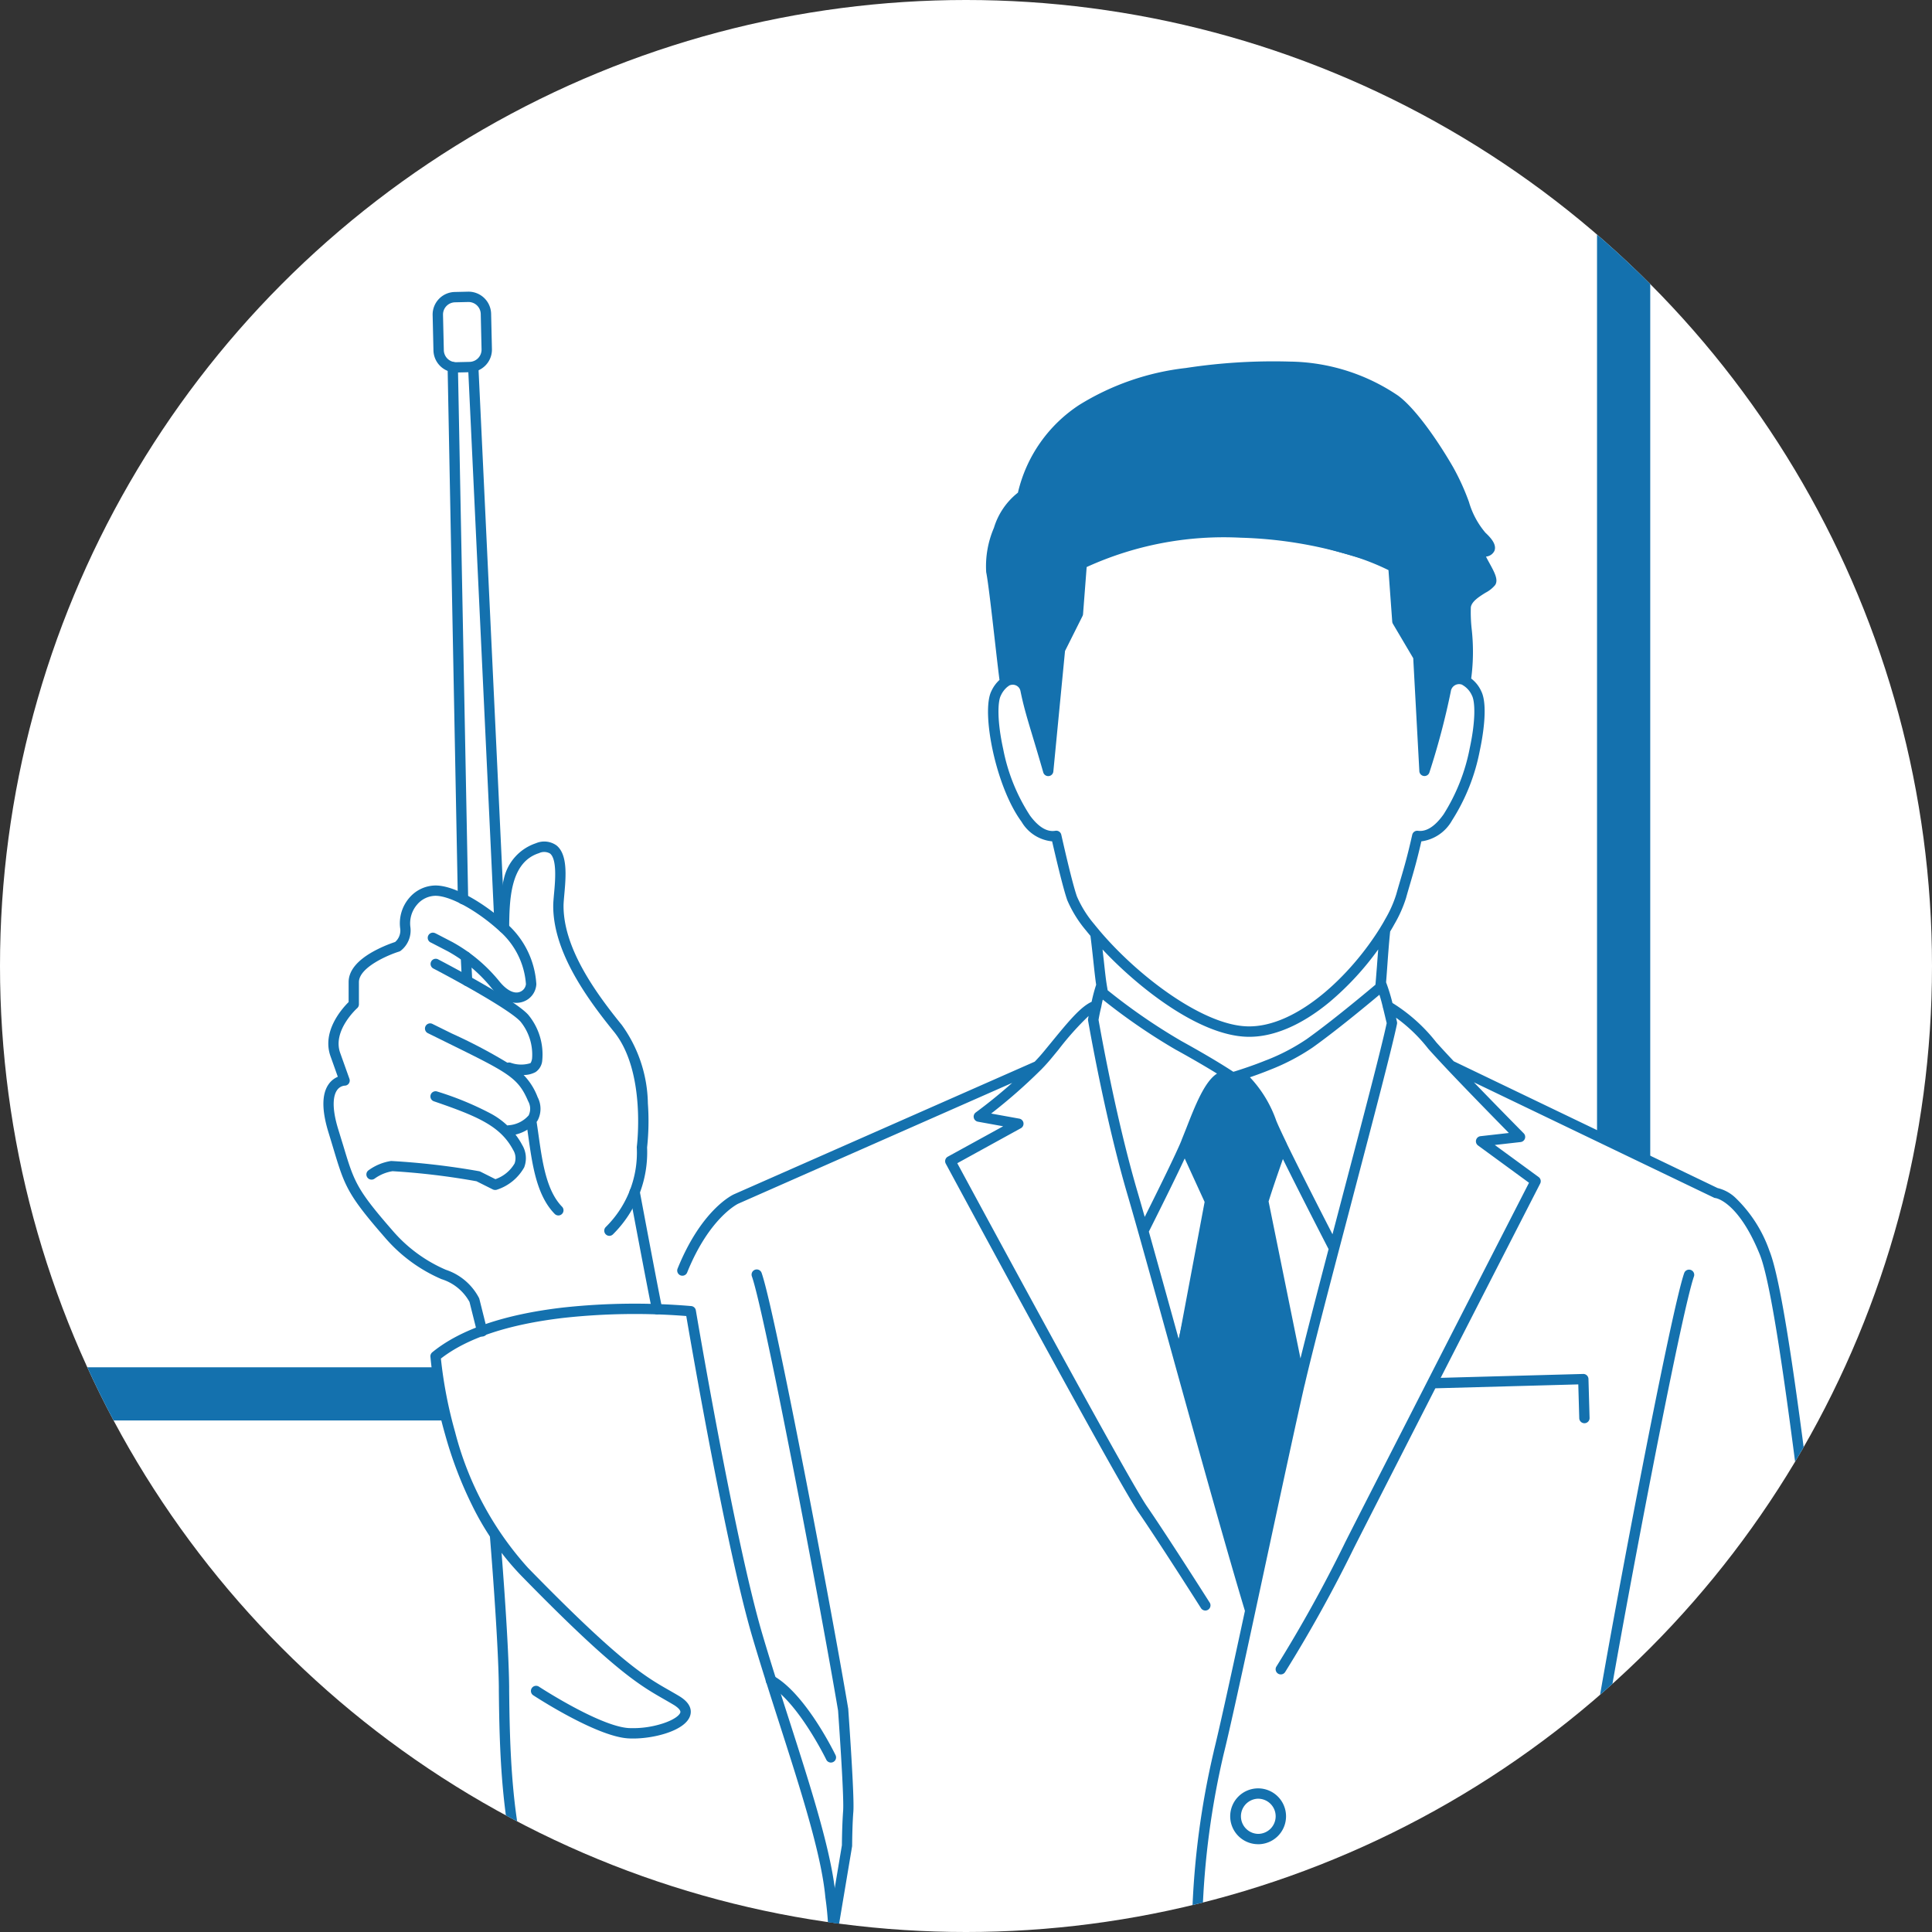 <svg xmlns="http://www.w3.org/2000/svg" xmlns:xlink="http://www.w3.org/1999/xlink" width="160" height="160" viewBox="0 0 160 160">
  <rect x="0" y="0" width="160" height="160" fill="#333333" stroke="none"/>
  <defs>
    <clipPath id="clip-path">
      <circle id="Ellipse_8570" data-name="Ellipse 8570" cx="80" cy="80" r="80" transform="translate(863 2244)" fill="#fff"/>
    </clipPath>
    <clipPath id="clip-path-2">
      <rect id="Rectangle_2054" data-name="Rectangle 2054" width="154.769" height="392.535" fill="none"/>
    </clipPath>
  </defs>
  <g id="Group_9687" data-name="Group 9687" transform="translate(-863 -2595)">
    <circle id="Ellipse_243" data-name="Ellipse 243" cx="80" cy="80" r="80" transform="translate(863 2595)" fill="#fff"/>
    <g id="Mask_Group_16" data-name="Mask Group 16" transform="translate(0 351)" clip-path="url(#clip-path)">
      <g id="Group_7759" data-name="Group 7759" transform="translate(862 2262.732)">
        <g id="Group_7756" data-name="Group 7756">
          <g id="Group_7755" data-name="Group 7755" clip-path="url(#clip-path-2)">
            <path id="Path_9878" data-name="Path 9878" d="M62.544,392.535a36.845,36.845,0,0,1-5.023-.463c-3.433-.548-3.783-1.11-3.915-1.322a.427.427,0,0,1-.065-.234c0-.009.017-.927.068-1.875.11-2.041.26-2.225.369-2.359l0,0a1.094,1.094,0,0,1,.5-.336c-.125-1.014.051-3.283,3.282-5.639,1.42-1.036,2.718-1.936,3.863-2.731a24.631,24.631,0,0,0,4.005-3.075c.15-.206.491-.614.961-1.178a73.474,73.474,0,0,0,4.836-6.28,13.29,13.29,0,0,1-.783-3.322.428.428,0,0,1,0-.068c.007-.12.681-12.011,1.006-15.061.212-1.989-.41-13.524-.864-21.946-.238-4.425-.444-8.246-.471-9.586-.07-3.3-.443-35.852-.6-49.753-.031-2.666-.054-4.721-.067-5.866-.013-1.372-.157-3.935-.44-7.835,0-.007,0-.015,0-.022-.936-12.74-3.123-35.616-3.384-38.241-.04-.437-.163-1.334-.319-2.47a98.892,98.892,0,0,1-1.174-12.289c.011-.861.082-2.324.155-3.7-1.829-.655-3.1-1.154-3.117-1.159a.428.428,0,0,1-.266-.465l4.965-31.22a.428.428,0,0,1,.844.134L62,195.049c.524.2,1.651.627,3.076,1.135a75.355,75.355,0,0,0,9.827,2.883,15.127,15.127,0,0,0,15.262-5.758c1.573-2.1,3.879-6.437,6.671-12.547a.424.424,0,0,1,.036-.079c1.708-3.737,3.266-7.4,4.342-9.982H89.624a.427.427,0,0,1-.427-.449l.039-.776.159-3.3.206-4.193a.428.428,0,1,1,.854.042l-.206,4.193-.175,3.63h11.75a.429.429,0,0,1,.061,0h13.085l-.016-.318q0-.01,0-.02l-.152-3.3-.149-3.025a2.674,2.674,0,0,1-2.884.7c-.971-.327-2.006-1.192-1.653-3.433H94.437a.427.427,0,1,1,0-.855H100.3a158,158,0,0,1-.567-19.789,68.575,68.575,0,0,1,1.784-13.49V126.3c.388-1.547,1.233-5.35,2.583-11.626-1.393-4.605-3.617-12.563-5.815-20.485-1.172-4.256-2.274-8.211-3-10.8a.43.43,0,0,1-.031-.109c-.384-1.356-.67-2.355-.874-3.052-1.679-5.7-2.925-12.479-3.267-14.42a.426.426,0,0,1,0-.17q.018-.113.039-.231a24.233,24.233,0,0,0-2.477,2.771l-.567.689c-.274.333-.556.647-.837.934a.425.425,0,0,1-.074.074,44.76,44.76,0,0,1-4.114,3.612l2.322.42a.427.427,0,0,1,.13.8L80.278,77.6c1.734,3.212,14.057,26.014,15.7,28.405,1.779,2.587,5.18,7.949,5.214,8a.428.428,0,0,1-.722.458c-.034-.054-3.426-5.4-5.2-7.977C93.488,103.9,79.9,78.707,79.324,77.636a.427.427,0,0,1,.171-.578l4.583-2.517-2.093-.379a.428.428,0,0,1-.178-.764c1.038-.768,2.048-1.588,3.02-2.451L62.132,80.955c-.019.009-2.377,1.138-4.215,5.672a.428.428,0,1,1-.792-.321c1.982-4.889,4.552-6.084,4.661-6.133L86.69,69.191c.257-.263.516-.553.77-.861l.565-.688c1.447-1.765,2.443-2.979,3.378-3.408a13.224,13.224,0,0,1,.376-1.414c-.071-.457-.146-1.156-.232-1.955-.077-.712-.156-1.448-.24-2.091-.117-.14-.237-.284-.348-.424a9.98,9.98,0,0,1-1.568-2.522c0-.01-.008-.02-.012-.03-.264-.767-.672-2.357-1.247-4.853A3.293,3.293,0,0,1,85.6,49.32c-2.146-2.9-3.355-9.1-2.5-10.814a2.88,2.88,0,0,1,.674-.93c-.085-.631-.22-1.809-.372-3.145-.255-2.242-.573-5.031-.73-5.776a8.056,8.056,0,0,1,.641-3.674,5.867,5.867,0,0,1,1.987-2.914,11.893,11.893,0,0,1,5.1-7.278,21.294,21.294,0,0,1,8.809-3.045,47.752,47.752,0,0,1,8.6-.531,16.331,16.331,0,0,1,8.964,2.813l.014.01c1.448,1.065,3.3,3.749,4.546,5.906a19.3,19.3,0,0,1,1.321,2.9,6.885,6.885,0,0,0,1.362,2.542c.455.426.95.98.747,1.5a.852.852,0,0,1-.7.479c.082.168.193.371.28.528.427.779.765,1.395.478,1.829a2.565,2.565,0,0,1-.8.636c-.508.318-1.141.713-1.212,1.2a12.638,12.638,0,0,0,.061,1.729,16.891,16.891,0,0,1-.032,4.177,2.715,2.715,0,0,1,.835,1.053c.605,1.221.063,4.053-.118,4.894a16.481,16.481,0,0,1-2.306,5.806,3.433,3.433,0,0,1-2.539,1.732c-.36,1.569-.613,2.429-.9,3.413-.111.378-.227.77-.354,1.223l0,.011a10.588,10.588,0,0,1-.976,2.207c-.094.17-.215.387-.353.609-.1.952-.182,2.1-.249,3.032-.034.467-.064.876-.089,1.176a15.074,15.074,0,0,1,.528,1.712,13.936,13.936,0,0,1,3.63,3.258c.347.389.846.93,1.447,1.57l21.85,10.5a3.24,3.24,0,0,1,1.431.76,11.216,11.216,0,0,1,2.863,4.439c1.2,2.981,2.723,15.192,4.063,25.966.343,2.759.667,5.364.963,7.627a5.716,5.716,0,0,0,1.075,1.712,4.887,4.887,0,0,1,1.085,1.809,5.915,5.915,0,0,1-.308,2.756,2.147,2.147,0,0,0-.155.709,47.32,47.32,0,0,1,.082,9.438c-.46,4.566-1.694,8.242-3.666,10.928s-4.4,6.725-6.525,10.281c-2.4,4.009-4.487,7.5-5.738,8.793l5.347,31.144a.428.428,0,0,1-.193.434,12.182,12.182,0,0,1-1.6.852.426.426,0,0,1,.069.229c.008.818.008,1.43-.016,1.763-.049.658-.457,4.185-1.022,9.066-1.508,13.044-4.032,34.875-4.388,41.874-.185,3.641-.934,19.144-1.8,37.095-1.443,29.871-3.237,67.021-3.35,68.473a16.47,16.47,0,0,0,.282,3.43v.007a13.1,13.1,0,0,1-.265,5.585c-.055.208-.119.424-.19.638a.43.43,0,0,1-.016.04,3.935,3.935,0,0,1-1.036,1.388,89.042,89.042,0,0,0,5.858,7.586l.021.026a23.959,23.959,0,0,0,3.953,3.036c1.16.8,2.475,1.716,3.914,2.768,3.226,2.359,3.4,4.629,3.281,5.641a1.083,1.083,0,0,1,.493.336c.111.133.266.317.374,2.362.05.948.066,1.867.066,1.876a.428.428,0,0,1-.063.231c-.131.212-.477.775-3.91,1.323a36.829,36.829,0,0,1-5.022.463h-.03a102.126,102.126,0,0,1-14.059-1.994H125.1c-3.917-.9-4.422-2.389-4.828-3.583-.022-.064-.043-.127-.065-.189a1.806,1.806,0,0,0-.288-.5l-.014-.019a1.42,1.42,0,0,0-.1-.113l-.039-.043a6.3,6.3,0,0,0-4.175-1.244,17.814,17.814,0,0,1-7.257-2.393,1.14,1.14,0,0,1-.6-.9v-.009a25.717,25.717,0,0,1-.054-2.607c.022-.842.086-1.693.192-2.528-.672-2.452-.149-6.114.44-9.439a.428.428,0,0,1-.259-.323c-.107-.619-2.615-15.185-2.781-16.931-.062-.643-.414-8.365-.86-18.142-.792-17.357-1.877-41.128-2.191-44.2-.088-.86-.069-13.221-.044-26.8-.7,12.9-1.384,25.274-1.394,25.451q0,.01,0,.019c-.035.347-3.468,34.741-2.605,40.072a55.988,55.988,0,0,1,.246,11.559c-.229,3.894-.693,8.43-1.379,13.483-1.1,8.129-2.437,15.022-2.591,15.811a.451.451,0,0,1-.02.141c-.082.264-.346.355-.682.446l-.011,0-.215.05c.479,2.907.9,6.412.242,8.785a19.241,19.241,0,0,1,.287,2.223v.007a19.879,19.879,0,0,1-.062,2.952,1.113,1.113,0,0,1-.532.857,14.822,14.822,0,0,1-7.3,2.412h-.013c-1.951.053-3.437.5-4.183,1.25a1.962,1.962,0,0,0-.443.671c-.022.063-.044.127-.066.191-.4,1.19-.907,2.672-4.826,3.579l-.007,0a102,102,0,0,1-14.051,1.994ZM54.4,390.361a9.849,9.849,0,0,0,3.3.875,36,36,0,0,0,4.828.445A101.138,101.138,0,0,0,76.442,389.7a7.269,7.269,0,0,0,3.3-1.444,3.382,3.382,0,0,0,.906-1.577c.024-.07.047-.139.071-.208l.005-.015a2.826,2.826,0,0,1,.195-.4c-1.125,1.059-3.367,1.855-6.668,2.365a39.221,39.221,0,0,1-6.173.472c-.258-.01-.716-.006-1.295,0A61.556,61.556,0,0,1,60,388.671c-2.875-.31-4.6-.937-5.25-1.915a.241.241,0,0,0-.088.05A23.056,23.056,0,0,0,54.4,390.361Zm70.89-.658a101.251,101.251,0,0,0,13.923,1.976,36,36,0,0,0,4.822-.444,9.81,9.81,0,0,0,3.3-.874,22.381,22.381,0,0,0-.26-3.555.233.233,0,0,0-.08-.049c-.656.975-2.379,1.6-5.249,1.91a61.592,61.592,0,0,1-6.788.225c-.578,0-1.035-.009-1.293,0a38.333,38.333,0,0,1-5.939-.436c-3.34-.495-5.634-1.277-6.817-2.327-.038-.033-.075-.067-.112-.1a2.669,2.669,0,0,1,.213.44l0,.009c.023.067.047.135.07.2a3.4,3.4,0,0,0,.909,1.582A7.246,7.246,0,0,0,125.29,389.7ZM67.6,388.036c.208,0,.381,0,.512.007,1.923.079,10.2-.426,12.348-2.732a1.673,1.673,0,0,0,.282-.4,39.276,39.276,0,0,1,3.6-5.751c.719-1,2.455-1.835,5.159-2.5a35.154,35.154,0,0,1,3.483-.657c.548-2.21.153-5.491-.3-8.239-3.772.63-14.341,1.7-19.114,1.833a.427.427,0,0,1-.237-.064,4.366,4.366,0,0,1-1.5-1.566c-1.481,2.178-3.4,4.473-4.585,5.9-.443.531-.793.95-.929,1.136a22.876,22.876,0,0,1-4.206,3.271c-1.141.792-2.434,1.689-3.846,2.719a6.915,6.915,0,0,0-2.846,3.644,2.988,2.988,0,0,0-.024,1.537c.277.554,1.32,1.281,4.691,1.644a60.862,60.862,0,0,0,6.689.22C67.091,388.038,67.368,388.036,67.6,388.036ZM120.99,384.9a1.991,1.991,0,0,0,.292.4c.06.063.124.125.19.182,2.434,2.158,10.353,2.626,12.158,2.551.28-.011.745-.007,1.334,0a60.857,60.857,0,0,0,6.689-.22c3.331-.358,4.391-1.072,4.684-1.624v0a2.931,2.931,0,0,0-.022-1.551,6.937,6.937,0,0,0-2.843-3.646c-1.43-1.046-2.74-1.954-3.9-2.755a22.658,22.658,0,0,1-4.144-3.218,89.913,89.913,0,0,1-5.878-7.61c-.227.169-.451.325-.654.467a7.512,7.512,0,0,0-.656.487.427.427,0,0,1-.289.113h-.02a129.966,129.966,0,0,1-18.775-1.367c-.558,3.147-1.058,6.593-.507,8.881a35.075,35.075,0,0,1,3.578.67c2.7.662,4.44,1.5,5.159,2.5A38.517,38.517,0,0,1,120.99,384.9Zm-28-8.031c-2.155.294-6.819,1.224-7.95,2.8l-.006.008a38.421,38.421,0,0,0-3.525,5.628q-.028.055-.059.109a7.136,7.136,0,0,1,4.675-1.419A13.968,13.968,0,0,0,93,381.715l.017-.011a.257.257,0,0,0,.126-.2V381.5a19.012,19.012,0,0,0,.06-2.826C93.161,378.072,93.088,377.467,92.986,376.87Zm15.6,4.6a.285.285,0,0,0,.149.223c3.509,1.848,5.676,2.267,6.876,2.293a7.144,7.144,0,0,1,4.682,1.42q-.03-.05-.059-.1l-.006-.011a37.663,37.663,0,0,0-3.528-5.628l-.006-.008c-1.144-1.588-5.888-2.52-8.014-2.8-.078.7-.127,1.4-.145,2.1A24.888,24.888,0,0,0,108.591,381.473ZM71.5,363.665a12.437,12.437,0,0,0,.807,3.276l.007.02a3.51,3.51,0,0,0,1.366,1.783c4.83-.153,15.856-1.273,19.19-1.874a.435.435,0,0,1,.18-.033c.193-.038.352-.075.486-.107l.1-.029c.225-1.158,1.5-7.836,2.563-15.662,1.536-11.32,1.928-19.891,1.135-24.787-.879-5.429,2.441-38.727,2.6-40.284.033-.6,1.43-25.882,2.273-41.776v-.028q0-.015,0-.03c.006-5.746.007-13.439-.051-14.092-.437-4.663-1.58-27.356-1.591-27.585a.427.427,0,0,1,.854-.043c.012.228,1.154,22.9,1.589,27.55.048.533.064,4.912.055,14.2v.039c0,4.39-.013,9.474-.023,14.391-.026,13.686-.052,27.837.035,28.694.317,3.092,1.4,26.877,2.195,44.244.446,9.765.8,17.478.857,18.1.151,1.578,2.352,14.421,2.721,16.565l.033.005A129.091,129.091,0,0,0,127.8,367.62c.164-.133.377-.281.614-.446.257-.179.547-.381.825-.6.029-.025.057-.046.083-.066l.032-.025a.428.428,0,0,1,.057-.047l.025-.016a3.076,3.076,0,0,0,1.045-1.255c.063-.191.119-.383.169-.57a12.244,12.244,0,0,0,.248-5.218,17.328,17.328,0,0,1-.3-3.616c0-.009,0-.017,0-.026.1-1.187,1.9-38.486,3.349-68.457.867-17.952,1.616-33.455,1.8-37.1.357-7.027,2.883-28.875,4.392-41.929.563-4.871.97-8.391,1.018-9.031.023-.308.021-.953.015-1.616q-.221.079-.445.15a126.569,126.569,0,0,1-13.022,3.356l-1.023.224a14.824,14.824,0,0,1-11.481-1.8,12.81,12.81,0,0,1-4.619-5.329,119.116,119.116,0,0,1-4.845-11.516l-3.1,2.723a.428.428,0,0,1-.553.01l-4.692-3.84c-2.757,6-4.96,10.116-6.552,12.239a15.521,15.521,0,0,1-7.758,5.63,17.119,17.119,0,0,1-8.353.453l-.013,0a76.2,76.2,0,0,1-9.4-2.718c-.067,1.292-.13,2.617-.14,3.413a98.441,98.441,0,0,0,1.166,12.159c.157,1.146.281,2.052.323,2.5.261,2.624,2.451,25.528,3.387,38.274q0,.011,0,.022c.284,3.911.428,6.486.441,7.874.013,1.144.037,3.2.067,5.865.159,13.9.532,46.449.6,49.745.026,1.325.232,5.14.47,9.557.481,8.922,1.079,20.025.86,22.082C72.188,351.629,71.541,362.951,71.5,363.665Zm34.833-181.818c4.472,11.574,5.792,14.7,9.33,16.965a14.034,14.034,0,0,0,10.82,1.7l.012,0,1.033-.226a125.838,125.838,0,0,0,12.924-3.329l.015,0a11.273,11.273,0,0,0,2.4-1.076l-5.224-30.428a6.283,6.283,0,0,1-4.221.082,10.539,10.539,0,0,1-4.69-2.8.519.519,0,0,0-.043.245,10.146,10.146,0,0,1-.137,1.41c-.092.717-.2,1.53-.2,1.982,0,1.191-1.6,2.259-2.181,2.514-.358.156-1.387.488-2.476.839-.774.249-1.574.507-2.055.679-.636.221-3.756,1.253-5.153.747a3.144,3.144,0,0,1-1.716-.1l-.023-.009a2.42,2.42,0,0,1-.563-.326H102.816a56.012,56.012,0,0,0,2.388,8.224c.331.852.648,1.673.949,2.451l.153.4A.425.425,0,0,1,106.334,181.847Zm-8.566-1.069,4.585,3.752,3.062-2.691-.06-.156q-.45-1.166-.95-2.454a56.876,56.876,0,0,1-2.4-8.214C100.954,173.55,99.436,177.115,97.767,180.778Zm18.064-10.818.015.293a.427.427,0,0,1-.007.1,2.311,2.311,0,0,0,.534-.071.43.43,0,0,1,.091-.023,10.958,10.958,0,0,0,2.03-.694l.012-.005c.378-.159,1.224-.605,2.12-1.078a27.928,27.928,0,0,1,3.861-1.857.428.428,0,0,1,.209.829,31.815,31.815,0,0,0-3.671,1.784c-.744.393-1.41.744-1.862.961a19.046,19.046,0,0,0,2.2-.619c.49-.175,1.3-.435,2.077-.686,1.021-.329,2.078-.67,2.4-.809.586-.256,1.669-1.142,1.669-1.73a20.191,20.191,0,0,1,.2-2.091c.063-.492.142-1.1.132-1.241a1.549,1.549,0,0,1,.148-.744,5.063,5.063,0,0,0,.171-.494c.019-.07.041-.156.063-.253a11.164,11.164,0,0,0,.113-1.912c.01-.765.021-1.631.106-2.507a2.9,2.9,0,0,1,.3-1.023,12.262,12.262,0,0,1,3.907-3.953c-1.446-2.926-4.326-7.116-5.723-7.942l-.012-.008a4.755,4.755,0,0,0-3.043-.718c-.171.13-.556.415-1.034.734l-.013.009a9.723,9.723,0,0,1-2.626,1.366.424.424,0,0,1-.088.02,6.907,6.907,0,0,0-4.764,2.779l-.015.02a8.61,8.61,0,0,0-1.711,4.345,12.306,12.306,0,0,1-.952,3.3l-.006.012a19.921,19.921,0,0,0-1.606,4.067c-.5,2.171.327,2.721.993,2.945,1,.338,1.85-.065,2.6-1.233a.428.428,0,0,1,.044-.07c.117-.19.225-.388.322-.586a.425.425,0,0,1,.041-.087,13.422,13.422,0,0,0,.693-1.869l0-.009c.078-.251.155-.622.244-1.051l.049-.235c.074-.407.169-.876.276-1.358s.252-1,.4-1.45a.428.428,0,0,1,.811.271c-.141.421-.275.906-.378,1.365-.06.269-.116.535-.167.787a1.743,1.743,0,0,1,1.2.665c.2-.417.345-.738.444-.973l0-.009c.016-.036.03-.07.042-.1l.027-.067a4.6,4.6,0,0,0,.254-.942.428.428,0,1,1,.844.134,5.456,5.456,0,0,1-.3,1.124l-.005.013-.023.057c-.016.04-.033.083-.054.129-.159.375-.417.928-.811,1.735a.428.428,0,0,1-.038.076c-.373.74-.778,1.531-1.037,2.024a1.067,1.067,0,0,1-1.2.553l-.682-.154q-.09.168-.188.333l.186,3.786c.685.36,2.112,1.053,3.009.837.673-.156,1.205-.9,1.821-1.758.2-.282.411-.574.637-.86a44.29,44.29,0,0,1,3.426-3.865.427.427,0,1,1,.606.6,43.443,43.443,0,0,0-3.36,3.791c-.214.272-.417.555-.614.829-.271.378-.536.748-.818,1.071a23.505,23.505,0,0,1,3.414-2.048.427.427,0,0,1,.231.823,38.841,38.841,0,0,0-3.6,2.214c-1.016.664-1.976,1.292-2.507,1.6A4.086,4.086,0,0,1,115.831,169.96Zm-.041-.853c.4.007.707-.132,1.675-.688.3-.173.757-.46,1.286-.8a5.289,5.289,0,0,1-3.062-.709Zm13.246-7.315a9.709,9.709,0,0,0,4.613,2.908,5.256,5.256,0,0,0,3.761-.1,1.523,1.523,0,0,0,.247-.189c1.139-1.057,3.383-4.806,5.758-8.775,2.138-3.573,4.562-7.622,6.57-10.348,4.19-5.7,3.943-14.832,3.423-19.767a2.6,2.6,0,0,1,.19-1.059,5.092,5.092,0,0,0,.275-2.388,5.686,5.686,0,0,0-.914-1.4,5.494,5.494,0,0,1-1.247-2.125c-.3-2.264-.621-4.871-.964-7.631-1.267-10.191-2.845-22.875-4.007-25.751-1.744-4.308-3.565-4.664-3.665-4.68a.345.345,0,0,1-.149-.041L123.062,70.9c2.008,2.083,4.1,4.2,4.124,4.223a.427.427,0,0,1-.256.725l-2.138.242,3.631,2.655a.427.427,0,0,1,.128.54c-.042.083-4.175,8.139-8.24,16.09l11.8-.322a.427.427,0,0,1,.439.415l.092,3.226a.427.427,0,0,1-.855.024l-.08-2.8-11.838.323-1.561,3.058c-2.1,4.12-4.091,8.012-5.193,10.189a115.446,115.446,0,0,1-5.672,10.231.428.428,0,1,1-.726-.452,114.59,114.59,0,0,0,5.632-10.158l0-.005c1.1-2.178,3.091-6.071,5.2-10.193l1.677-3.284c3.707-7.252,7.564-14.773,8.4-16.408l-4.22-3.087a.427.427,0,0,1,.2-.77l2.353-.266c-1.095-1.113-3.421-3.486-5.134-5.3-.638-.679-1.167-1.253-1.53-1.66l-.018-.021a13.081,13.081,0,0,0-2.665-2.566l.079.335,0,.01a.433.433,0,0,1,0,.187c-.421,2.012-1.948,7.825-3.564,13.979-.4,1.539-.813,3.1-1.211,4.615-1.462,5.568-2.363,9.105-2.833,11.122a.425.425,0,0,1-.019.085c-.008.033-.017.065-.028.1-.676,2.947-1.831,8.317-3.054,14-.343,1.594-.687,3.194-1.021,4.745q0,.02-.008.039c-1.362,6.333-2.215,10.173-2.608,11.739a67.713,67.713,0,0,0-1.761,13.32,157.132,157.132,0,0,0,.571,19.761h9.15a20.785,20.785,0,0,1,1.585-3.926,11.485,11.485,0,0,0,.877-3.077,9.432,9.432,0,0,1,1.884-4.723,7.765,7.765,0,0,1,5.3-3.109,8.868,8.868,0,0,0,2.309-1.2,1.3,1.3,0,0,1,.176-.195,3.711,3.711,0,0,1,.463-.566,15.935,15.935,0,0,1,1.752-1.265,39.6,39.6,0,0,0,7.616-6.206c.222-.258.458-.528.718-.822-.008-.927-.028-2.2-.1-3.18s.189-5.148.427-8.479q0-.02,0-.04c1.367-8.164,6.066-32.962,7.171-36.115a.428.428,0,0,1,.807.283c-1.092,3.115-5.764,27.79-7.132,35.954-.332,4.656-.483,7.614-.426,8.331s.082,1.554.1,2.32c4.984-5.346,9.78-8.112,14.268-8.226a.427.427,0,1,1,.022.855c-4.454.113-9.283,3.043-14.355,8.711a.429.429,0,0,1-.062.07c-.287.324-.544.618-.784.9a39.065,39.065,0,0,1-7.521,6.179,6.907,6.907,0,0,1,1.99.382,10.962,10.962,0,0,1,4.23,2.968c2.795,2.975,5.48,8.936,6.513,11.38a8.259,8.259,0,0,1,.834,2.495c0,.01,0,.02,0,.031a3.737,3.737,0,0,1-1.038,3,1.9,1.9,0,0,1-1.886.229.428.428,0,1,1,.279-.808,1.077,1.077,0,0,0,1.079-.094,2.934,2.934,0,0,0,.715-2.233,7.417,7.417,0,0,0-.523-1.758c-.772.636-1.449,1.193-1.71,1.393-.882.706-2.643.554-3.908.114l-.039-.016a8.11,8.11,0,0,1-2.651-1.97l0,.027c-.081.838-.092,1.686-.1,2.434a11.414,11.414,0,0,1-.135,2.094Zm-13.022-.776.5.113h.005a.216.216,0,0,0,.243-.113c.241-.459.606-1.172.955-1.862-.028-.059-.055-.119-.083-.183l-.007-.016a.887.887,0,0,0-.817-.564c-.088.426-.166.795-.252,1.073A14.232,14.232,0,0,1,116.014,161.016Zm16.268-2.658a3.813,3.813,0,0,0,3.074.018l.008-.006c.265-.2,1.052-.851,1.865-1.521-.926-2.161-3.58-8.029-6.23-10.851a9.543,9.543,0,0,0-4.193-2.843,5.575,5.575,0,0,1,.554.31c1.644.978,4.739,5.517,6.211,8.632a10.922,10.922,0,0,1,.671,1.724l0,.011c.694,2.619.081,3.334-.548,3.8l-.014.01a.427.427,0,0,1-.508-.687l.014-.01c.331-.245.832-.615.231-2.887a10.087,10.087,0,0,0-.408-1.129,12.237,12.237,0,0,0-3.388,3.311A7.253,7.253,0,0,0,132.283,158.357ZM99.141,94.066c1.966,7.086,3.95,14.19,5.337,18.879l.675-3.137c1.227-5.7,2.385-11.09,3.062-14.038q0-.018.01-.035l-2.984-14.7a4.32,4.32,0,0,0-1.914-.416,4.236,4.236,0,0,0-1.738.412Zm6.918-13.3,2.64,13c.511-2.067,1.27-5.018,2.328-9.051-.183-.354-2.293-4.447-3.783-7.459l-.111.317C106.779,78.592,106.414,79.636,106.058,80.77Zm-9.916,2.5c.621,2.22,1.51,5.411,2.48,8.924l2.138-11.383-1.649-3.6C98.51,78.5,97.53,80.5,96.143,83.266Zm11.436-7.259c1.145,2.349,2.942,5.862,3.772,7.478.316-1.2.636-2.426.954-3.636C113.895,73.8,115.4,68.075,115.84,66c-.1-.409-.195-.83-.3-1.241a.43.43,0,0,1-.033-.135c-.077-.327-.167-.652-.268-.975-2.849,2.383-4.58,3.69-5.538,4.372l-.009.006a17.68,17.68,0,0,1-3.5,1.831c-.613.25-1.192.459-1.678.625a10.093,10.093,0,0,1,2.184,3.606c.172.42.508,1.129.849,1.838A.43.43,0,0,1,107.579,76.006Zm-15.6-10.266c.358,2.023,1.586,8.665,3.232,14.254.151.514.345,1.191.59,2.052,1.478-2.956,2.459-4.984,2.919-6.037l.035-.082c.037-.085.068-.159.094-.227l0-.011c.122-.3.255-.636.4-1,.716-1.834,1.51-3.864,2.539-4.511-.948-.586-2.071-1.238-3.352-1.947l-.008,0a49.849,49.849,0,0,1-6.1-4.181q-.068.285-.122.573l0,.015C92.1,65.052,92.029,65.413,91.975,65.741Zm7.6,10.43,1.835,4a5.1,5.1,0,0,1,1.9-.409,5.18,5.18,0,0,1,2.045.388c.323-1.009.651-1.946.969-2.855.128-.365.259-.741.389-1.116-.328-.683-.643-1.351-.812-1.765-1.268-3.029-2.128-3.525-2.484-3.58-.16.046-.254.07-.258.072a.428.428,0,0,1-.356-.067l-.047-.034h-.076a.426.426,0,0,1-.187.021c-.135-.015-.519.074-1.156,1.221a25.8,25.8,0,0,0-1.3,2.955c-.142.362-.275.7-.4,1.006C99.622,76.064,99.6,76.117,99.577,76.171Zm-.727-8.681c1.718.95,3.157,1.8,4.277,2.532l.01.007.122-.036.035-.009c.529-.169,1.5-.48,2.573-.917l.007,0a16.832,16.832,0,0,0,3.333-1.74c.97-.69,2.744-2.032,5.7-4.51,0-.058.01-.115.017-.173,0-.008,0-.016,0-.024.026-.3.058-.737.1-1.243.033-.457.07-.967.111-1.481a23.962,23.962,0,0,1-4.031,4.358c-2.34,1.936-4.7,2.93-6.81,2.876-4-.1-9.029-4.073-11.988-7.23.032.291.064.586.1.877.087.812.17,1.58.241,2l0,.014c.027.155.056.319.082.486A48.982,48.982,0,0,0,98.851,67.49ZM90.183,55.5a9.127,9.127,0,0,0,1.432,2.3l.01.012c.111.14.23.283.357.434l.1.121c3.189,3.764,8.561,7.815,12.23,7.9,4.04.1,8.551-4.2,11.031-8.234l0-.006c.149-.234.282-.472.382-.654l.006-.011a9.73,9.73,0,0,0,.9-2.028c.128-.456.244-.848.356-1.228.306-1.04.571-1.939.968-3.705a.427.427,0,0,1,.474-.33c.7.094,1.413-.365,2.124-1.364a15.854,15.854,0,0,0,2.167-5.491c.491-2.278.447-3.82.186-4.338l-.009-.018a1.869,1.869,0,0,0-.76-.853l-.038-.024-.016-.012a.72.72,0,0,0-.128-.036.693.693,0,0,0-.8.56l0,.01a61.66,61.66,0,0,1-1.778,6.735.427.427,0,0,1-.833-.109l-.506-9.354-1.682-2.847a.427.427,0,0,1-.058-.186l-.31-4.261a20.025,20.025,0,0,0-3-1.184,35.032,35.032,0,0,0-9.223-1.5h-.007a27.358,27.358,0,0,0-12.765,2.429l-.3,3.9a.427.427,0,0,1-.044.159L89.2,35.182l-.966,9.973a.427.427,0,0,1-.836.077c-.355-1.237-.649-2.213-.886-3-.452-1.5-.75-2.489-1-3.731a.673.673,0,0,0-.1-.245.658.658,0,0,0-.86-.2.427.427,0,0,1-.108.081,2.02,2.02,0,0,0-.556.728l-.009.018c-.258.509-.307,2.107.2,4.412a15.475,15.475,0,0,0,2.222,5.516c.706.955,1.413,1.378,2.1,1.258a.428.428,0,0,1,.49.326C89.491,53.051,89.916,54.723,90.183,55.5ZM84.861,37.119a1.51,1.51,0,0,1,1.485,1.214c.244,1.2.522,2.126.983,3.654.082.271.17.565.266.884l.761-7.851a.427.427,0,0,1,.043-.15l1.445-2.885.314-4.07a.428.428,0,0,1,.245-.354A28.209,28.209,0,0,1,103.8,24.948a35.863,35.863,0,0,1,9.481,1.551,18.4,18.4,0,0,1,3.33,1.351.427.427,0,0,1,.213.34l.32,4.4,1.684,2.851a.428.428,0,0,1,.059.194l.381,7.036c.4-1.428.754-2.875,1.051-4.325a1.548,1.548,0,0,1,1.728-1.254,18.589,18.589,0,0,0-.022-3.75,11.853,11.853,0,0,1-.055-1.91c.128-.881.982-1.414,1.606-1.8a4.646,4.646,0,0,0,.5-.337,5.785,5.785,0,0,0-.472-.992c-.379-.692-.63-1.149-.418-1.506a.538.538,0,0,1,.478-.26,1.9,1.9,0,0,0,.244-.013,3.03,3.03,0,0,0-.46-.51,7.42,7.42,0,0,1-1.576-2.858,18.61,18.61,0,0,0-1.262-2.777c-1.149-1.985-2.964-4.65-4.307-5.642a15.479,15.479,0,0,0-8.493-2.662h-.009c-5.292-.177-12.894.614-16.9,3.426l-.013.009A10.966,10.966,0,0,0,86.1,22.458a.427.427,0,0,1-.277.315,4.523,4.523,0,0,0-1.7,2.512,7.358,7.358,0,0,0-.6,3.194c.165.784.472,3.479.743,5.856.129,1.133.245,2.151.328,2.81A1.512,1.512,0,0,1,84.861,37.119Zm39.718,320.209a.428.428,0,0,1-.428-.428V280.81a.428.428,0,0,1,.855,0V356.9A.428.428,0,0,1,124.579,357.328ZM78.926,355.05h-.008a.427.427,0,0,1-.419-.436l1.522-79.134a.427.427,0,1,1,.855.016L79.353,354.63A.427.427,0,0,1,78.926,355.05Zm45.653-101.965a.428.428,0,0,1-.427-.412l-1.522-41.089a.427.427,0,0,1,.854-.032l1.522,41.089a.427.427,0,0,1-.411.443Zm-21.462-99.3a.427.427,0,0,1-.019-.855l3.469-.157a.427.427,0,0,1,.039.854l-3.469.157Zm-33.129-12.3a.428.428,0,0,1-.422-.5l1.157-6.9c.008-1.062.044-2.067.1-2.832.04-.5,0-2.342-.418-8.325-.8-4.742-2.536-14.1-4.05-21.776-1.553-7.9-2.65-12.94-3.088-14.185a.427.427,0,0,1,.806-.284c.609,1.731,2.216,9.7,3.12,14.3,1.518,7.7,3.262,17.077,4.058,21.82,0,.014,0,.027,0,.041.339,4.859.48,7.709.419,8.471s-.09,1.75-.1,2.807a.427.427,0,0,1-.006.068l-1.163,6.937A.428.428,0,0,1,69.988,141.488Zm35.2-7.488h0a2.312,2.312,0,1,1,2.316-2.316v.009A2.311,2.311,0,0,1,105.183,134Zm0-3.768a1.457,1.457,0,0,0,0,2.913h0a1.456,1.456,0,0,0,1.457-1.453v-.008a1.454,1.454,0,0,0-1.452-1.451Zm33.855-3.454a.428.428,0,0,1-.4-.586,8.869,8.869,0,0,1,1.242-2.049,5.81,5.81,0,0,1,3.97-2.326.428.428,0,0,1,.078.852c-3.026.276-4.482,3.806-4.5,3.841A.428.428,0,0,1,139.037,126.777Z" fill="#1471ae"/>
          </g>
        </g>
        <path id="Path_9879" data-name="Path 9879" d="M87.776,44.766l-1.55-5.636-.478-1.274L84.79,37.5l-.555.229L83.13,27.942l.777-3.115.883-1.478,1.3-2.226,1.682-3.143,2.979-2.834L93.9,13.58l5.731-1.427,6.323-.476,5.648.476,4.541,2.037,2.457,2.59,2.631,4.072,1.838,4.173,1.412,1.453-.945.566.945,2.287-1.09.836-.925.927V37.5l-1.068.228-.715.513-1.444,5.928-.784-8.484-1.709-3.445-.346-3.975-9.213-2.618-5.412-.4-7.87,1.033L90.76,28.058l-.422,4.156L88.76,34.936Z" fill="#1471ae"/>
        <path id="Path_9880" data-name="Path 9880" d="M101.258,80.782,99.275,76.3l.646-1.985,1.648-3.308.791-.622h1.025l1.2.622,2.453,4.877v1.08l-1.453,3.816,3.031,14.7-4.03,18.723-6.148-21.3Z" fill="#1471ae"/>
        <g id="Group_7758" data-name="Group 7758">
          <g id="Group_7757" data-name="Group 7757" clip-path="url(#clip-path-2)">
            <path id="Path_9881" data-name="Path 9881" d="M69.967,144.038a.428.428,0,0,1-.382-.619,26.052,26.052,0,0,0-.232-5.018c-.322-3.534-2.023-8.835-3.824-14.448-.758-2.361-1.541-4.8-2.234-7.156-2.132-7.249-5.026-23.992-5.461-26.541a54.287,54.287,0,0,0-10.151.152c-4.564.534-7.984,1.667-10.17,3.37a36.381,36.381,0,0,0,1.179,6.094,26.692,26.692,0,0,0,6.034,11.238c7.62,7.81,9.693,9,11.7,10.143.263.151.535.306.816.475.988.593,1.043,1.208.915,1.62-.41,1.321-3.323,2-5.148,1.884-2.635-.165-7.651-3.439-7.863-3.578a.428.428,0,0,1,.469-.715c.05.033,5.038,3.289,7.447,3.44a8.036,8.036,0,0,0,2.787-.367c.988-.316,1.421-.692,1.491-.917s-.352-.521-.538-.633c-.273-.164-.541-.317-.8-.466-2.056-1.177-4.182-2.393-11.885-10.288a22.859,22.859,0,0,1-4-5.736,33.116,33.116,0,0,1-2.249-5.886,35.317,35.317,0,0,1-1.223-6.468.428.428,0,0,1,.156-.361c2.305-1.886,5.935-3.13,10.788-3.7a55.1,55.1,0,0,1,10.655-.126.427.427,0,0,1,.383.355c.032.189,3.208,19,5.494,26.768.689,2.343,1.471,4.78,2.227,7.136,1.816,5.658,3.531,11,3.861,14.632.193,2.131.284,3.673.269,4.583-.012.726-.077.959-.3,1.081A.426.426,0,0,1,69.967,144.038Z" fill="#1471ae"/>
            <path id="Path_9882" data-name="Path 9882" d="M49.684,149.794a.428.428,0,0,1-.4-.267c-.027-.067-2.733-6.748-4.781-11.473-2.055-4.744-2.143-12.557-2.191-16.755l0-.318c-.047-4.085-.734-12.41-.741-12.494a.427.427,0,0,1,.852-.071c.007.084.7,8.439.743,12.554l0,.318c.047,4.138.133,11.839,2.12,16.425,2.052,4.735,4.762,11.426,4.789,11.493a.428.428,0,0,1-.4.588Z" fill="#1471ae"/>
            <path id="Path_9883" data-name="Path 9883" d="M69.813,127.236a.428.428,0,0,1-.385-.241c-.023-.048-2.365-4.84-4.781-6.188a.428.428,0,1,1,.417-.747c2.651,1.48,5.033,6.355,5.133,6.562a.428.428,0,0,1-.384.614Z" fill="#1471ae"/>
            <path id="Path_9884" data-name="Path 9884" d="M40.933,91.956a.428.428,0,0,1-.414-.324l-.636-2.541A4,4,0,0,0,37.561,87.2a12.892,12.892,0,0,1-4.716-3.484c-3.1-3.55-3.318-4.278-4.241-7.344-.115-.383-.246-.818-.394-1.3-.58-1.872-.57-3.234.031-4.048a1.758,1.758,0,0,1,.736-.581l-.605-1.7c-.741-2.074.976-3.971,1.5-4.49v-1.65c0-.927.684-1.779,2.034-2.532a10.966,10.966,0,0,1,1.816-.792,1.255,1.255,0,0,0,.423-1.1,3.228,3.228,0,0,1,.757-2.562A2.891,2.891,0,0,1,37.067,54.6c1.706,0,4.286,1.664,5.96,3.21a7.268,7.268,0,0,1,2.39,4.959,1.621,1.621,0,0,1-1.1,1.458c-.5.174-1.51.252-2.658-1.193a12.3,12.3,0,0,0-3.585-2.99l-1.208-.625h0l-.175-.091-.009,0-.021-.011h0a.427.427,0,1,1,.393-.758h0l.005,0,.006,0,1.4.726a13.238,13.238,0,0,1,3.861,3.218c.6.753,1.22,1.087,1.707.917a.775.775,0,0,0,.523-.651,6.464,6.464,0,0,0-2.115-4.331c-1.872-1.729-4.135-2.984-5.38-2.984a2.037,2.037,0,0,0-1.518.728,2.373,2.373,0,0,0-.554,1.884,2.127,2.127,0,0,1-.814,1.946.428.428,0,0,1-.125.062c-.863.264-3.326,1.3-3.326,2.532v1.834a.428.428,0,0,1-.145.321c-.02.018-2.064,1.86-1.408,3.7l.764,2.141a.426.426,0,0,1-.05.4.415.415,0,0,1-.349.175.863.863,0,0,0-.623.374c-.236.331-.535,1.2.108,3.273.149.481.28.918.4,1.3.9,2.994,1.089,3.617,4.066,7.028a12.145,12.145,0,0,0,4.44,3.275,4.789,4.789,0,0,1,2.747,2.342.427.427,0,0,1,.026.074l.646,2.58a.428.428,0,0,1-.415.531Z" fill="#1471ae"/>
            <path id="Path_9885" data-name="Path 9885" d="M44.3,70.294a4.493,4.493,0,0,1-1.27-.2.427.427,0,1,1,.264-.813,2.574,2.574,0,0,0,1.624.037c.026-.015.1-.114.146-.377a4.326,4.326,0,0,0-.954-3.063c-.881-.991-5.522-3.519-7.237-4.41a.428.428,0,0,1,.394-.759c.257.134,6.316,3.289,7.481,4.6a5.146,5.146,0,0,1,1.16,3.765,1.282,1.282,0,0,1-.559.982A2.088,2.088,0,0,1,44.3,70.294Z" fill="#1471ae"/>
            <path id="Path_9886" data-name="Path 9886" d="M43.16,75.31a.428.428,0,0,1-.04-.853,2.432,2.432,0,0,0,1.661-.818,1.265,1.265,0,0,0-.042-1.175c-.834-1.952-1.613-2.336-6.683-4.833q-.758-.374-1.645-.812a.428.428,0,0,1,.379-.766c.592.293,1.138.562,1.643.811a43.147,43.147,0,0,1,5.075,2.713,5.323,5.323,0,0,1,2.016,2.552,2.075,2.075,0,0,1-.01,1.95A3.309,3.309,0,0,1,43.2,75.308Z" fill="#1471ae"/>
            <path id="Path_9887" data-name="Path 9887" d="M42,79.814a.427.427,0,0,1-.192-.045l-1.346-.674a59.242,59.242,0,0,0-6.953-.834,3.456,3.456,0,0,0-1.485.616.428.428,0,0,1-.533-.669,4.279,4.279,0,0,1,1.9-.793,61.517,61.517,0,0,1,7.274.846.428.428,0,0,1,.124.04l1.239.621a2.962,2.962,0,0,0,1.587-1.3,1.291,1.291,0,0,0-.124-1.129c-1.043-1.956-2.887-2.763-6.557-4.02a.427.427,0,0,1,.277-.809,25.586,25.586,0,0,1,4.438,1.829,6.347,6.347,0,0,1,2.6,2.6,2.121,2.121,0,0,1,.162,1.851,4,4,0,0,1-2.272,1.854A.427.427,0,0,1,42,79.814Z" fill="#1471ae"/>
            <path id="Path_9888" data-name="Path 9888" fill="#1471ae"/>
            <path id="Path_9889" data-name="Path 9889" d="M51.466,83.616a.428.428,0,0,1-.3-.73,8.657,8.657,0,0,0,2.572-6.554.428.428,0,0,1,0-.1c.008-.062.786-6.222-1.9-9.529C49.5,63.823,46.816,60.037,46.816,56.3c0-.271.031-.62.067-1.023.1-1.067.254-2.852-.332-3.324a.975.975,0,0,0-.907-.033c-2.418.764-2.453,3.914-2.478,6.214a.428.428,0,0,1-.855-.009,15.594,15.594,0,0,1,.413-4.056A4.022,4.022,0,0,1,45.386,51.1a1.749,1.749,0,0,1,1.7.181c.943.758.78,2.592.648,4.066-.034.383-.064.714-.064.947,0,3.469,2.582,7.1,4.831,9.867a11.4,11.4,0,0,1,2.153,6.477,20.444,20.444,0,0,1-.064,3.654,9.561,9.561,0,0,1-2.823,7.194A.426.426,0,0,1,51.466,83.616Z" fill="#1471ae"/>
            <path id="Path_9890" data-name="Path 9890" d="M55.416,90.119A.428.428,0,0,1,55,89.783c-.271-1.231-1.8-9.364-1.861-9.709a.427.427,0,1,1,.84-.158c.016.085,1.587,8.464,1.855,9.683a.428.428,0,0,1-.418.52Z" fill="#1471ae"/>
            <path id="Path_9891" data-name="Path 9891" d="M47.242,81.926a.426.426,0,0,1-.306-.129c-1.493-1.528-1.844-4.013-2.184-6.416-.061-.433-.119-.843-.184-1.249A.428.428,0,0,1,45.412,74c.066.414.127.846.186,1.264.321,2.267.652,4.611,1.949,5.938a.428.428,0,0,1-.306.726Z" fill="#1471ae"/>
            <path id="Line_269" data-name="Line 269" d="M2.157,46.109A.428.428,0,0,1,1.73,45.7L-.427.02A.427.427,0,0,1-.02-.427.427.427,0,0,1,.427-.02L2.584,45.661a.427.427,0,0,1-.407.447Z" transform="translate(40.194 11.677)" fill="#1471ae"/>
            <path id="Line_270" data-name="Line 270" d="M.849,44.484a.427.427,0,0,1-.427-.419L-.427.008A.427.427,0,0,1-.008-.427a.428.428,0,0,1,.436.419l.849,44.056a.427.427,0,0,1-.419.436Z" transform="translate(38.496 11.677)" fill="#1471ae"/>
            <path id="Line_271" data-name="Line 271" d="M.1,2.43a.428.428,0,0,1-.427-.406l-.1-2A.427.427,0,0,1-.021-.427a.428.428,0,0,1,.448.406l.1,2a.427.427,0,0,1-.406.448Z" transform="translate(39.583 60.498)" fill="#1471ae"/>
            <path id="Rectangle_2055" data-name="Rectangle 2055" d="M1.441-.428h1.1a1.872,1.872,0,0,1,1.87,1.87v2.93A1.871,1.871,0,0,1,2.538,6.241h-1.1a1.872,1.872,0,0,1-1.87-1.87V1.441A1.871,1.871,0,0,1,1.441-.428Zm1.1,5.814A1.015,1.015,0,0,0,3.552,4.372V1.442A1.016,1.016,0,0,0,2.537.427h-1.1A1.015,1.015,0,0,0,.427,1.441v2.93A1.016,1.016,0,0,0,1.442,5.386Z" transform="matrix(1, -0.023, 0.023, 1, 37.228, 5.91)" fill="#1471ae"/>
            <path id="Path_9892" data-name="Path 9892" d="M38,98.906H0V94.5H37.068Z" fill="#1471ae"/>
            <path id="Path_9893" data-name="Path 9893" d="M133.259,75.346V0h4.407V77.445Z" fill="#1471ae"/>
          </g>
        </g>
      </g>
    </g>
  </g>
</svg>
